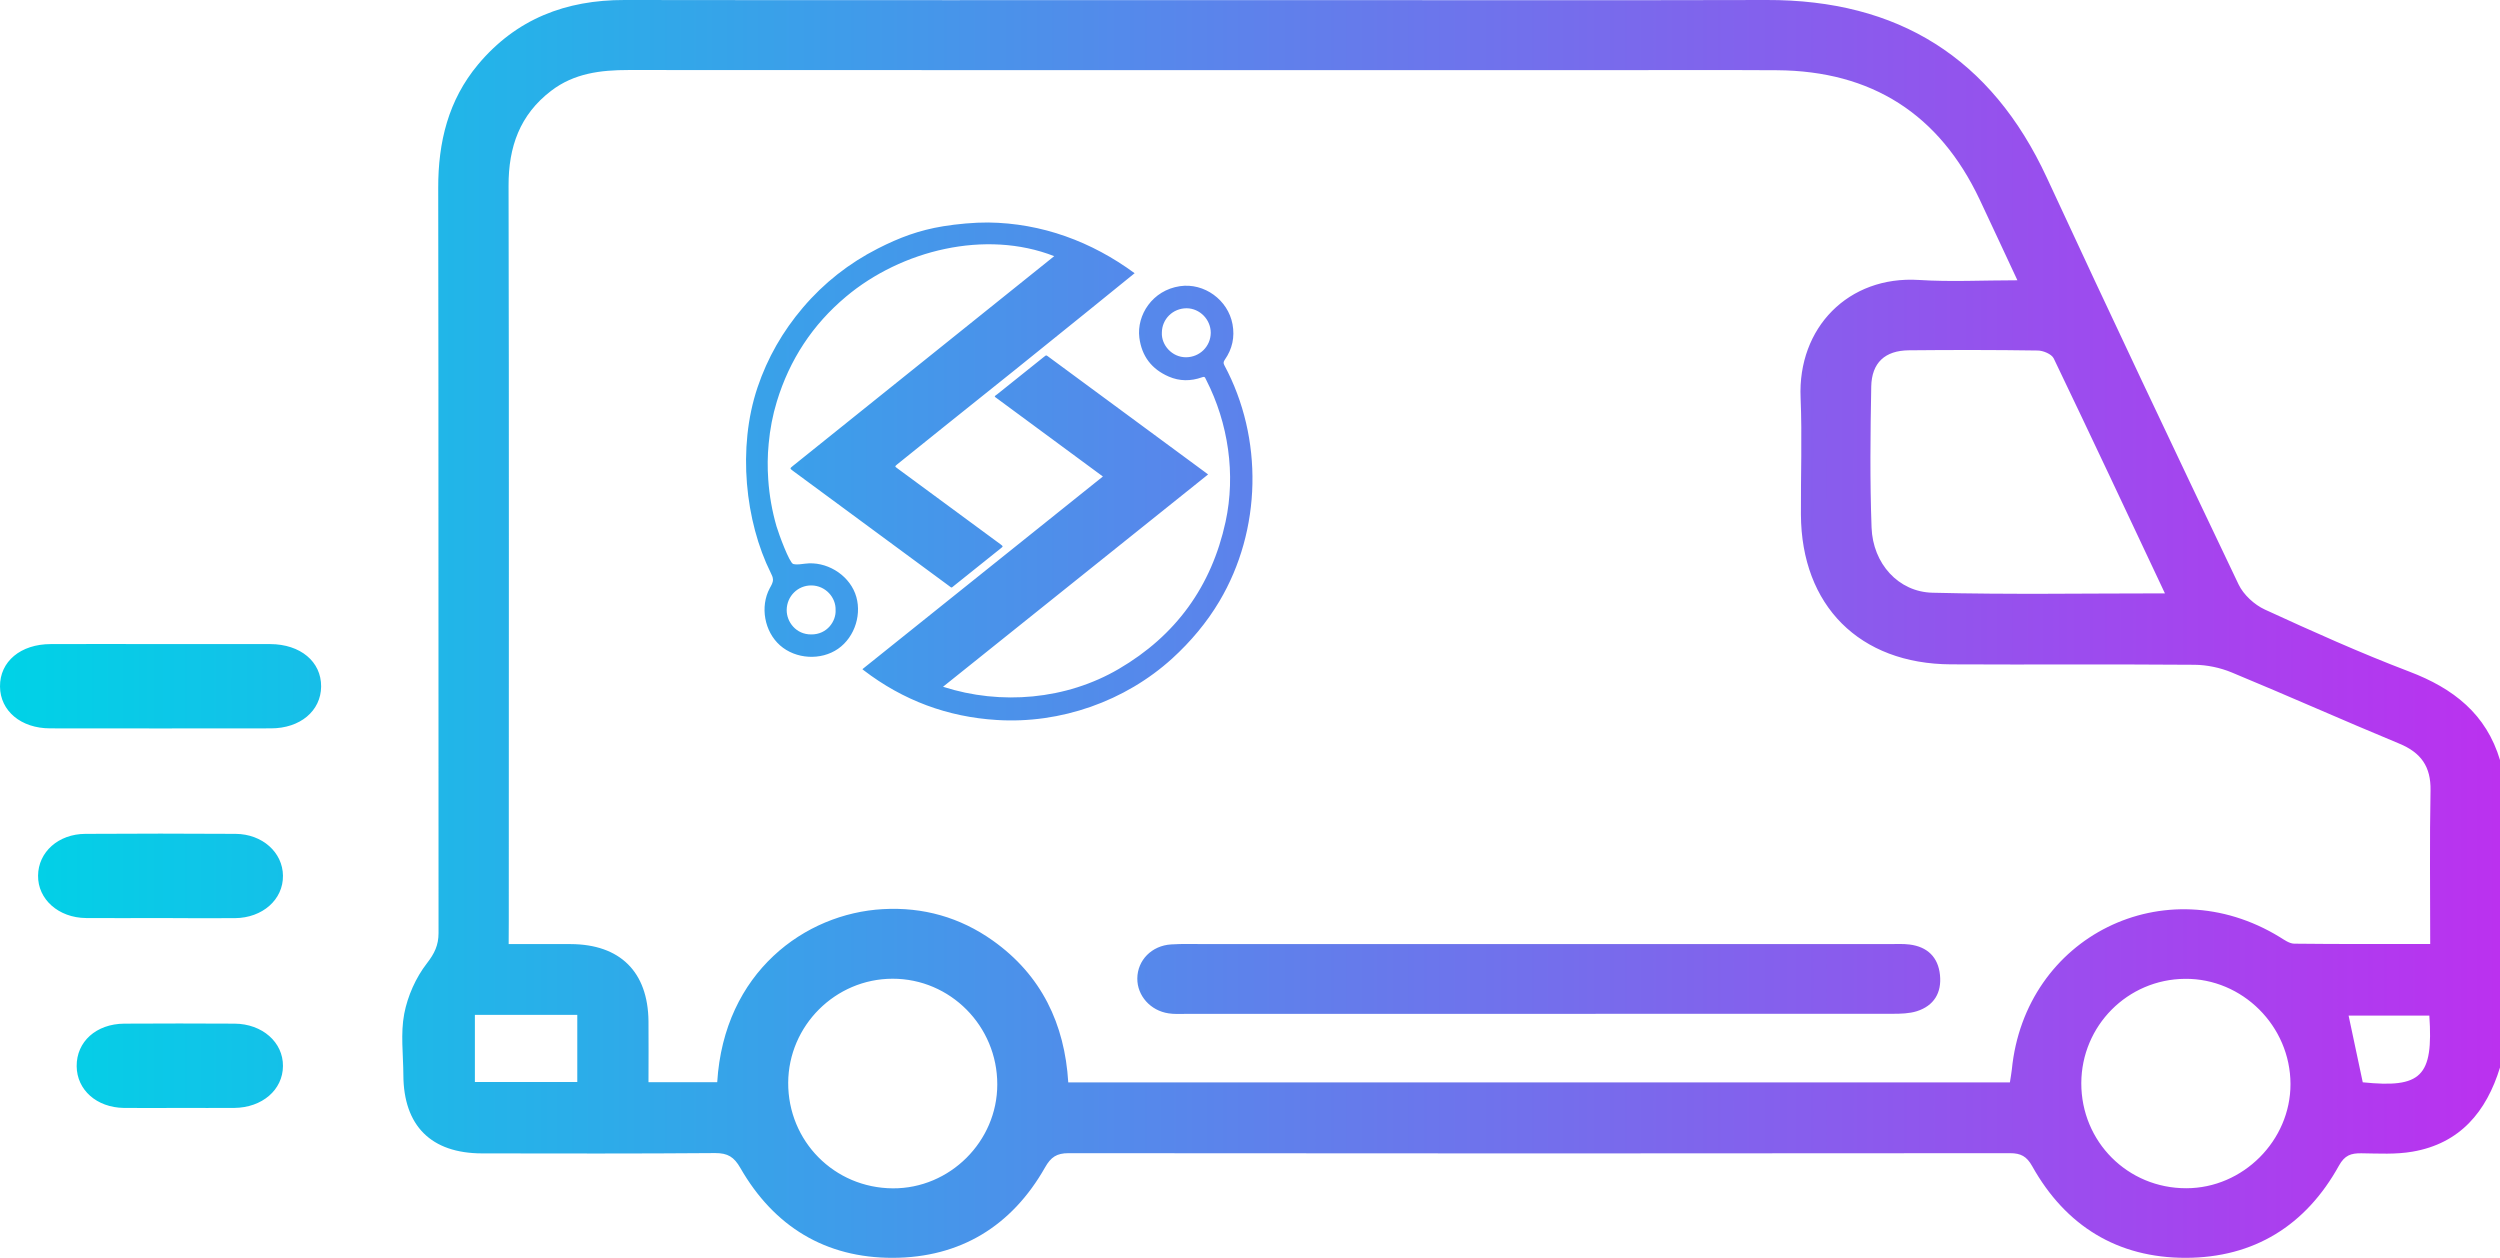<?xml version="1.0" encoding="UTF-8"?> <svg xmlns="http://www.w3.org/2000/svg" xmlns:xlink="http://www.w3.org/1999/xlink" version="1.1" x="0px" y="0px" viewBox="0 0 233.16 117.31" style="enable-background:new 0 0 233.16 117.31;" xml:space="preserve"> <style type="text/css"> .st0{fill:url(#SVGID_1_);} .st1{fill:url(#SVGID_00000131329648192813558540000010161237066837483920_);} .st2{fill:#FFFFFF;stroke:url(#SVGID_00000108297594195653690050000018380915332890215049_);stroke-width:4.702;stroke-miterlimit:10;} .st3{fill:#FFFFFF;stroke:url(#SVGID_00000092438611148599293290000014061200018231758001_);stroke-width:4.702;stroke-miterlimit:10;} .st4{fill:url(#SVGID_00000150792516249176220040000001568615117236343469_);} .st5{fill:none;stroke:url(#SVGID_00000057117311624109630780000003729217200887699590_);stroke-width:3;stroke-miterlimit:10;} .st6{fill:url(#SVGID_00000046303992533695600830000012371074741407406229_);} .st7{fill:url(#SVGID_00000128457533631606034800000011040739741165422778_);} .st8{fill:url(#SVGID_00000137117338515019056920000009203141957858295227_);} .st9{fill:url(#SVGID_00000047753356682869729670000017183639066604452481_);} .st10{fill:url(#SVGID_00000145056228044384940890000003476947762295222664_);} .st11{fill:#E54C78;} .st12{fill:#4FBABA;} .st13{fill:#D3B94A;} .st14{fill:url(#SVGID_00000083777512383977951730000010169038227886250905_);} .st15{fill:url(#SVGID_00000136408989662135373080000017123378626813667478_);} .st16{fill:url(#SVGID_00000000223176386188389340000013731810269392193664_);} .st17{fill:url(#SVGID_00000121250023545323515760000018311069951057151925_);} .st18{fill:none;stroke:url(#SVGID_00000106845622545004897000000001554645097028058499_);stroke-width:4.193;stroke-miterlimit:10;} .st19{fill:url(#SVGID_00000077307657861113079800000015445197546011049910_);} .st20{fill:url(#SVGID_00000005234916552517769070000007231945361591024782_);} .st21{fill:url(#SVGID_00000181807937239013647000000010154663323322651549_);} .st22{opacity:0.4;} .st23{fill:url(#SVGID_00000102539218146221542870000017664835065570210228_);} .st24{opacity:0.6;} .st25{fill:url(#SVGID_00000172403075745018363970000014593610517797211033_);} .st26{fill:url(#SVGID_00000064319565564057435440000014459142586651170741_);} .st27{fill:url(#SVGID_00000023991434473467200440000001375338592046636976_);} .st28{fill:url(#SVGID_00000150099327150518748430000010684700576382683268_);} .st29{fill:url(#SVGID_00000178890219841496691240000003102346963035003794_);} .st30{fill:url(#SVGID_00000155137940685639323420000006923262251899500441_);} .st31{fill:none;} .st32{fill:url(#SVGID_00000148649932379312120080000003944396850675018668_);} .st33{fill:url(#SVGID_00000111187438054537815160000017565512446293159356_);} .st34{fill:url(#SVGID_00000133494398951995734600000013333153089750716309_);} .st35{fill:url(#SVGID_00000111888210095646190430000002119763061226921660_);} .st36{fill:url(#SVGID_00000036214117480283894400000006556712794161603990_);} .st37{fill:url(#SVGID_00000160881407850472827340000016995079663435789954_);} .st38{fill:url(#SVGID_00000111877029961881283060000008805034262113372343_);} .st39{fill:url(#SVGID_00000017477144112035771870000000015495790968477108_);} .st40{fill:url(#SVGID_00000134223569958246427790000005262168316005041322_);} .st41{fill:url(#SVGID_00000007410841259562745860000016500270522082683009_);} .st42{fill:url(#SVGID_00000031174766371845727180000014533847799198555838_);} .st43{fill:url(#SVGID_00000163054075872267320700000002542283291293166753_);} .st44{fill:url(#SVGID_00000035521422106611074550000001362941184867888793_);} .st45{fill:url(#SVGID_00000024702969583424683920000003986259037372459927_);} .st46{fill:url(#SVGID_00000013873980549268536670000012773674920482953620_);} .st47{fill:url(#SVGID_00000091727598074150085750000005688557305733781398_);} .st48{fill:url(#SVGID_00000153689841233709959050000007199534733751766430_);} .st49{fill:url(#SVGID_00000165923857924027083970000003970186357722142344_);} .st50{fill:url(#SVGID_00000147942026423261586880000015982315186913566094_);} .st51{fill:url(#SVGID_00000148618852024895415460000014988391188293697932_);} .st52{fill:url(#SVGID_00000003081481641589057810000009094535201716207767_);} .st53{fill:url(#SVGID_00000134957233660657603130000003557824370324246689_);} .st54{fill:url(#SVGID_00000012433603173775717380000007511408553234792596_);} .st55{fill:url(#SVGID_00000178175395786473193970000002300295767043929228_);} .st56{fill:url(#SVGID_00000012456874342249566630000011718180117780430978_);} .st57{fill:url(#SVGID_00000145751179259143502060000015537881298577464233_);} .st58{fill:url(#SVGID_00000178917306802011861170000001294475073379040176_);} .st59{fill:url(#SVGID_00000106840407709452102250000012979479917927330446_);} .st60{fill:url(#SVGID_00000080195970189965511210000005596513791215984560_);} .st61{fill:url(#SVGID_00000119111203050371071120000008426466485936742055_);} .st62{fill:url(#SVGID_00000106867804669058292420000003975533581645075353_);} .st63{fill:url(#SVGID_00000008855219021935630810000007815977128665925817_);} .st64{fill:url(#SVGID_00000130617681061299765130000006521750917360946567_);} .st65{fill:url(#SVGID_00000063629555720633359940000017007176387924349865_);} .st66{fill:url(#SVGID_00000129206300633506925930000013453274962310709682_);} .st67{fill:url(#SVGID_00000044859625530174867750000007147041541397031822_);} .st68{fill:url(#SVGID_00000095314065198625806420000014729341664049468861_);} .st69{fill:url(#SVGID_00000003097529515611955570000005195212208131356548_);} .st70{fill:url(#SVGID_00000157285789612074030760000014528726451630118285_);} .st71{fill:url(#SVGID_00000173138016679112937180000016101168319156402830_);} .st72{fill:url(#SVGID_00000112590941606813420760000012718524376236599424_);} .st73{fill:url(#SVGID_00000073699383503480448120000000688237547772476326_);} .st74{fill:url(#SVGID_00000139262084089878459790000009089716322419199635_);} .st75{fill:none;stroke:url(#SVGID_00000177452302559615326940000008319711269685707422_);stroke-width:5;stroke-miterlimit:10;} .st76{fill:url(#SVGID_00000146462667347712370510000005520386538558476209_);} .st77{fill:url(#SVGID_00000160906953013564148070000002861589854995126155_);} .st78{fill:url(#SVGID_00000173861105153997910490000010211559094689743773_);} .st79{fill:#76FFFF;} .st80{fill:url(#SVGID_00000147210044288061984170000011982543660063673279_);} .st81{fill:url(#SVGID_00000042702827662452285970000011686275704021529730_);} .st82{fill:#1D97DB;} .st83{filter:url(#Adobe_OpacityMaskFilter);} .st84{fill:url(#SVGID_00000038403753565357131430000016025788984384889222_);} .st85{mask:url(#SVGID_00000173146767514472459880000004742156443196003458_);fill:url(#SVGID_00000178194796140460755690000016339789277962867372_);} .st86{fill:#FFFFFF;} .st87{fill:#575B5B;} .st88{fill-rule:evenodd;clip-rule:evenodd;fill:#575B5B;} .st89{fill:url(#SVGID_00000032610329517551013170000003793552805403793029_);} .st90{fill:url(#SVGID_00000071546190863312874890000018357886614218292625_);} .st91{fill:url(#SVGID_00000109750905342717530830000010877511941575808177_);} .st92{fill:url(#SVGID_00000075144843690642164750000007883644362567796912_);} .st93{fill:url(#SVGID_00000121247624497427735930000010304111120522003890_);} .st94{fill:url(#SVGID_00000034769403823233585260000017816265144683852985_);} .st95{fill:url(#SVGID_00000125598533905978653490000015176213593487826343_);} .st96{fill:url(#SVGID_00000118395623296002078790000016212517922915317379_);} .st97{fill:url(#SVGID_00000176737093185273166110000016424181508146160525_);} .st98{fill:url(#SVGID_00000008141935904476297690000011348123893638226091_);} .st99{fill:url(#SVGID_00000009564799401642193840000014670916575631969973_);} .st100{fill:url(#SVGID_00000101788305680049423030000014811657008848819876_);} .st101{fill:url(#SVGID_00000157286678227570172330000010913991854744346806_);} .st102{fill:url(#SVGID_00000176034383756409844080000010776091202167160510_);} .st103{fill:url(#SVGID_00000179606203727724832280000014536894110991775400_);} .st104{fill:url(#SVGID_00000054252999302015094880000009645256347624476546_);} .st105{fill:url(#SVGID_00000119801377466605573970000013991188201645272735_);} .st106{fill:url(#SVGID_00000161626047203346854640000004778473273005663157_);} .st107{fill:url(#SVGID_00000026141953295986953350000008140118937341876112_);} .st108{fill:url(#SVGID_00000014619432269449141870000016439419820801776274_);} .st109{fill:url(#SVGID_00000045604050150301451910000014253534879428285096_);} .st110{fill:url(#SVGID_00000181051100726814806320000008104502153063546533_);} .st111{fill:url(#SVGID_00000153688103549649159220000001910335707082555817_);} .st112{fill:url(#SVGID_00000141427164112239638160000010230481667859040393_);} .st113{fill:url(#SVGID_00000048492278926646385140000013218089655440833422_);} .st114{fill:url(#SVGID_00000145027034300973375970000018123114407855991743_);} .st115{fill:url(#SVGID_00000092420674524876615050000018129241506894623147_);} .st116{fill:url(#SVGID_00000067944659687109769870000000401461477024212641_);} .st117{fill:url(#SVGID_00000168075110307064776770000005719095188805277878_);} .st118{fill:url(#SVGID_00000128452227567583488320000011010907616577761413_);} .st119{fill:url(#SVGID_00000062178883829477252430000017678263384294185891_);} .st120{fill:url(#SVGID_00000025441084856055799850000015879118197492090041_);} .st121{fill:url(#SVGID_00000152246787794215950910000013101573663414727328_);} .st122{fill:url(#SVGID_00000075127005438328770290000005767607507022142105_);} .st123{fill:url(#SVGID_00000169545675786481834550000010313103003599633328_);} .st124{fill:url(#SVGID_00000031183756625760135960000008426969591078047910_);} .st125{fill:url(#SVGID_00000139264734117516306680000004066598611633153470_);} .st126{fill:url(#SVGID_00000112634530698191107730000000014334828431602611_);} .st127{fill:url(#SVGID_00000057841462038867712800000002691211107654830980_);} .st128{fill:url(#SVGID_00000152976490850024713000000012377514454299320984_);} .st129{fill:url(#SVGID_00000170958853208452227800000006384940823209895606_);} .st130{fill:#112129;} .st131{fill:url(#XMLID_00000046306141470368244900000006586286755742246327_);} .st132{fill:url(#XMLID_00000021803214009845647530000000237869205577796010_);} .st133{fill:url(#XMLID_00000100384600316328056070000012182284901074966656_);} .st134{fill:url(#XMLID_00000093145539834779526450000012682674250633098113_);} .st135{fill:url(#XMLID_00000175281474281227422850000010684347698650918308_);} .st136{fill:url(#XMLID_00000069371859268259712870000010368856947601704637_);} .st137{fill:url(#XMLID_00000112618629827384179900000013123900603937093263_);} .st138{fill:url(#XMLID_00000142857409443682536330000012132058030412863155_);} .st139{fill:url(#XMLID_00000140002891394544497990000017077964103900184746_);} .st140{fill:url(#XMLID_00000112626683187940108190000005373269525542696637_);} .st141{fill:url(#XMLID_00000075851874875350874720000016320959760834112648_);} .st142{fill:url(#XMLID_00000075840720661446375790000010755560401778545036_);} .st143{fill:url(#XMLID_00000142152496480789247860000003903614638237307791_);} .st144{fill:url(#XMLID_00000149368315870945143860000001962678687912371099_);} .st145{fill:url(#XMLID_00000072999010022509011550000015987078913070932916_);} .st146{fill:url(#XMLID_00000142861229457509950250000005313725623939831689_);} .st147{fill:url(#XMLID_00000032631463820599012980000013759566507060937090_);} .st148{fill:url(#XMLID_00000126298471383247359650000005592106980740403840_);} .st149{fill:url(#XMLID_00000171687239148004377000000011222425064940406202_);} .st150{fill:url(#XMLID_00000058565318359032126750000015408087575772866191_);} .st151{fill:url(#XMLID_00000071556776749950758270000013799233512451672251_);} .st152{fill:url(#XMLID_00000152945044263645833150000017432761806765065603_);} .st153{fill:url(#XMLID_00000068664892204506165120000012328496893087993273_);} .st154{fill:url(#XMLID_00000009589677510363990230000003191500746406229393_);} .st155{fill:url(#XMLID_00000145739151751270931330000008498710605556164738_);} .st156{fill:url(#XMLID_00000124148525340986632390000000713192429002354583_);} .st157{fill:url(#XMLID_00000043447631909744757970000003163077096549221055_);} .st158{fill:url(#XMLID_00000005975761331527450350000010442978169710224039_);} .st159{fill:url(#XMLID_00000128460627159904877110000000035398130091837072_);} .st160{fill:url(#XMLID_00000076568736034977363680000002674868870660706226_);} .st161{fill:url(#XMLID_00000096036478528460439570000006430897074955172781_);} .st162{fill:url(#XMLID_00000136408343889811822330000012179733184969727636_);} .st163{fill:url(#XMLID_00000028287319476741502340000013498663307415501453_);} .st164{fill:url(#XMLID_00000025406299519124339390000004619720442306340525_);} .st165{fill:url(#XMLID_00000023254829085292077560000006347160718301142675_);} .st166{fill:url(#XMLID_00000057863861283197524910000001795137807930860214_);} .st167{fill:url(#XMLID_00000072256994025271868280000003899939299181378182_);} .st168{fill:url(#XMLID_00000048465304558058740170000014648521694292329373_);} .st169{fill:url(#XMLID_00000119822324343673569420000004666836277005273506_);} .st170{fill:url(#XMLID_00000089544468031554227720000012189692498081843858_);} .st171{fill:url(#XMLID_00000107575354666363724450000016448255912133550231_);} .st172{fill:url(#XMLID_00000139996837089957652980000008065943493090625188_);} .st173{fill:#FFFFFF;stroke:url(#SVGID_00000080911146967230148180000003497313640398923141_);stroke-width:6.174;stroke-miterlimit:10;} .st174{fill:url(#SVGID_00000140016485269385150780000008485881349384322992_);} .st175{fill:url(#SVGID_00000117639076502242388880000008207932221471421056_);} .st176{fill:url(#SVGID_00000096021361242091416260000007719575477118564506_);} .st177{fill:#6765AE;} .st178{fill:#009AE7;} .st179{fill:#00D2E7;} .st180{fill:url(#SVGID_00000134249715133291444950000013990830807803738525_);} .st181{fill:url(#SVGID_00000078748727206619087720000012325843663271936663_);} .st182{fill:url(#SVGID_00000105406654239764441650000002556348103692405394_);} .st183{fill:url(#SVGID_00000085220880798749103430000012816982875307686054_);} .st184{fill:url(#SVGID_00000142176869608802910300000005530522546582449552_);} .st185{fill:url(#SVGID_00000182523876474782252490000003190728485420917919_);} .st186{fill:url(#SVGID_00000171678068844945643990000010391219857575844497_);} .st187{fill:url(#SVGID_00000144321790815703909840000001848406600228180405_);} .st188{fill:url(#SVGID_00000072267932726032708700000016157722463410369444_);} .st189{fill:#D9EDFF;} .st190{fill:#4CA9FF;} .st191{fill:#04377D;} .st192{fill:#0084FF;} .st193{fill:#FF9D8A;} .st194{fill:#7591B7;} .st195{fill:#7F99BD;} .st196{fill:#D9E1EB;} .st197{fill:#708DB5;} .st198{fill:#59AFFF;} .st199{fill:#2A5590;} .st200{fill:#F5F7FA;} .st201{fill:#D4DDE9;} .st202{fill:#43699D;} .st203{fill:#6987B1;} .st204{fill:#B4C3D8;} .st205{fill:#5C7DAA;} .st206{fill:#8EA5C4;} .st207{fill:#CCE6FF;} .st208{fill:#FF5E3F;} .st209{fill:#54ADFF;} .st210{fill:url(#SVGID_00000104673850161962525930000009500671376477774211_);} .st211{fill:#91B3FA;} .st212{fill:#BDD0FB;} .st213{fill:url(#SVGID_00000101078918521681925480000017598434616748465049_);} .st214{fill:url(#SVGID_00000176020264071154615350000002515015365389473424_);} .st215{fill:url(#SVGID_00000102515016938677157350000013618021809751645615_);} .st216{fill:url(#SVGID_00000179637539119332353930000015646461284965264768_);} .st217{fill:url(#SVGID_00000160165714468442772200000014448030811665653390_);} .st218{opacity:0.24;} .st219{fill:url(#SVGID_00000152964845091134121300000003239656044144134790_);} .st220{fill:#38B5FF;} .st221{fill:url(#SVGID_00000048462301897193017070000001732562894751257522_);} .st222{fill:url(#SVGID_00000168112915589848465350000011742319319189471679_);} .st223{fill:url(#SVGID_00000078033353398813764630000010634803251964703626_);} .st224{fill:url(#SVGID_00000121988261371903895350000018386056549188787072_);} .st225{fill:url(#SVGID_00000090977907670702522550000008710574630809795775_);} .st226{fill:url(#SVGID_00000034789035794035520340000001623481448913761204_);} .st227{fill:url(#SVGID_00000156557099076574832110000002926705177759644057_);} .st228{fill:url(#SVGID_00000091007188576954817290000008420622202172870548_);} .st229{fill:url(#SVGID_00000030482846805061908710000010709102881659594941_);} .st230{fill:url(#SVGID_00000140697666534982365120000011890330084508855993_);} .st231{opacity:0.64;} .st232{fill:url(#SVGID_00000119838672219651999440000001349275974086615437_);} .st233{fill:url(#SVGID_00000045584688902421592640000006250302147633904775_);} .st234{fill:url(#SVGID_00000158737808762661837230000006481228062915330187_);} .st235{fill:url(#SVGID_00000130633816162516650330000017120369904202065329_);} .st236{fill:url(#SVGID_00000151523616907900957440000003340542073195253155_);} .st237{fill:url(#SVGID_00000075880181804904168310000012570568006917475007_);} .st238{fill:#CF49ED;} .st239{fill:url(#SVGID_00000178906633048889891040000001229325624556037506_);} .st240{fill:url(#SVGID_00000009576105603679632150000001342149912844861610_);} .st241{fill:url(#SVGID_00000100380900576709021670000016786146733658552971_);} .st242{fill:url(#SVGID_00000164509339972539752820000009985497284744148925_);} .st243{fill:url(#SVGID_00000047017878343519600360000010550642982067313846_);} .st244{fill:url(#SVGID_00000079449244068962667370000008036548754139301248_);} .st245{fill:url(#SVGID_00000008851015103398508000000010714469340612105882_);} .st246{fill:url(#SVGID_00000116216224220911289570000001102432010335056308_);} .st247{fill:url(#SVGID_00000152955582043617648110000009323835545222395272_);} .st248{fill:url(#SVGID_00000019650017743458992330000012005172327225775535_);} .st249{fill:url(#SVGID_00000050651707409645870120000007403270162544892309_);} .st250{fill:url(#SVGID_00000010281702653823690040000006286829784811229575_);} .st251{fill:url(#SVGID_00000075865604220527465940000015685483800386148483_);} .st252{fill:url(#SVGID_00000174602943335781150720000001535057475377219748_);} .st253{fill:url(#SVGID_00000072238558505855607290000018070615071125620657_);} .st254{fill:url(#SVGID_00000065044940076986485630000001372837361240969398_);} .st255{fill:url(#SVGID_00000165223006136766156000000002149932370499796354_);} .st256{fill:url(#SVGID_00000045589370851629869360000011798879943087655332_);} .st257{fill:url(#SVGID_00000058578362260285482440000001863378617751938993_);} .st258{fill:url(#SVGID_00000108994256287749224390000015509676610167492238_);} .st259{fill:url(#SVGID_00000065763306964446473950000003801973375842105773_);} .st260{fill:url(#SVGID_00000138555349870512665030000011901656762846893501_);} .st261{fill:url(#SVGID_00000178895050631989863120000006814950182296756141_);} .st262{fill:url(#SVGID_00000026883798953554877610000000427105908457970328_);} .st263{fill:url(#SVGID_00000075159395052532585850000013441273386433740979_);} .st264{fill:url(#SVGID_00000125577109688052424190000000321128026063647367_);} .st265{fill:url(#SVGID_00000103235742702396059680000013675881169443547020_);} .st266{fill:url(#SVGID_00000113355023101077129210000009642360790071007631_);} .st267{fill:url(#SVGID_00000023966072504026645580000000271310865527753136_);} .st268{fill:url(#SVGID_00000017490624732541525750000013839115416075136695_);} .st269{fill:url(#SVGID_00000005266662727486234700000002650115541448657844_);} .st270{fill:url(#SVGID_00000142867293990745687360000007171847384202215334_);} .st271{fill:url(#SVGID_00000146474270759893683950000011279113095320619196_);} .st272{fill:url(#SVGID_00000151505176681296719610000011710626711169059770_);} .st273{fill:url(#SVGID_00000006705741609820855230000007568230932746095528_);} .st274{fill:url(#SVGID_00000162340339719915368360000000215009791386936471_);} .st275{fill:url(#SVGID_00000080175688295926676610000004158707685853774766_);} .st276{fill:url(#SVGID_00000106111964486672970740000005127433491331757489_);} .st277{fill:url(#SVGID_00000037660402215583726780000012398016118757237152_);} .st278{fill:url(#SVGID_00000168093020946929312140000011527511076946824077_);} .st279{fill:url(#SVGID_00000105414705154633174110000015841376011940282255_);} .st280{fill:url(#SVGID_00000141450685373955622200000003297342438818502034_);} .st281{fill:url(#SVGID_00000070836814536108133070000006864447895441718967_);} .st282{fill:url(#SVGID_00000075873117816676962560000012843865102600426125_);} .st283{fill:url(#SVGID_00000056398799863201309930000013442749239491039923_);} .st284{fill:#7D97F4;} .st285{fill:url(#SVGID_00000110460746409506587090000000033672458576607872_);} .st286{fill:url(#SVGID_00000097497677055779888860000006116915041409297564_);} .st287{fill:url(#SVGID_00000178167797777483714610000014485809438739263134_);} .st288{fill:url(#SVGID_00000171714075629157366910000005563714052032182421_);} .st289{fill:url(#SVGID_00000072244719595625676650000005562614317633474448_);} .st290{fill:url(#SVGID_00000076561337418773245500000002116667962736208261_);} .st291{fill:url(#SVGID_00000181776829206856043710000011662749644762928785_);} .st292{fill:url(#SVGID_00000173850077845027549520000008651684123515946646_);} .st293{fill:url(#SVGID_00000022558290233805633300000017735632509109988788_);} .st294{fill:url(#SVGID_00000031926637724758875360000009953658108697242545_);} .st295{fill:url(#SVGID_00000052817173720391374920000013123658990087426732_);} .st296{fill:url(#SVGID_00000090267273029731320110000004453824360849300393_);} .st297{fill:url(#SVGID_00000103245561981242666850000016206465775662740142_);} .st298{fill:url(#SVGID_00000020386760671476334070000018340367874761483650_);} .st299{fill:url(#SVGID_00000046336861156063750250000002722219515877874860_);} .st300{fill:url(#SVGID_00000148618905913576908470000005379273765029041034_);} .st301{fill:url(#SVGID_00000030469923266304242590000003776536539872181690_);} .st302{fill:url(#SVGID_00000012455533839174777870000005482401292211396998_);} .st303{fill:url(#SVGID_00000011006788810713511000000003725136095026368396_);} .st304{fill:url(#SVGID_00000099640327297546975250000012551764677430603930_);} .st305{fill:url(#SVGID_00000015345568177327750220000008689006686754116524_);} .st306{fill:url(#SVGID_00000000208608146955454580000012979031016815512224_);} .st307{fill:url(#SVGID_00000093892038892074633720000006142398069754928562_);} .st308{fill:url(#SVGID_00000137101582125664144750000005570984959285334967_);} .st309{fill:url(#SVGID_00000084516780042743273440000014127029584378553481_);} .st310{fill:url(#SVGID_00000129203241932407559130000011043289391547233465_);} .st311{fill:url(#SVGID_00000173866087287915859250000002479488497165789611_);} .st312{fill:url(#SVGID_00000049220735995959812780000001179942220107270814_);} .st313{fill:url(#SVGID_00000151503429577851460490000015319740904214666371_);} .st314{fill:url(#SVGID_00000066490697204892548770000009383953942864581529_);} .st315{fill:url(#SVGID_00000106126239307206064820000010098945673247229359_);} .st316{fill:url(#SVGID_00000121273967030545938550000002541108445296760247_);} .st317{fill:url(#SVGID_00000033344576123426930770000003563207819557668791_);} .st318{fill:url(#SVGID_00000012454526940035162810000000557274042278386326_);} .st319{fill:#B8CAE1;} .st320{fill:#C8DDF5;} .st321{fill:#ABBDD2;} .st322{fill:#D5E9FF;} .st323{fill:#FFA497;} .st324{fill:#F45763;} .st325{fill:#1E5DAB;} .st326{fill:#1A2D65;} .st327{fill:#154DCA;} .st328{fill:#524786;} .st329{fill:#38295C;} .st330{fill:#D16452;} .st331{fill:#994234;} .st332{fill:#471052;} .st333{fill:#D25E5A;} .st334{fill:#FFA7A4;} .st335{fill:#FF7571;} .st336{fill:#86BAE4;} .st337{fill:#261B41;} .st338{fill:#8375D4;} .st339{fill:#A04F58;} .st340{fill:#713349;} .st341{clip-path:url(#SVGID_00000046299407033842178760000011469408012924368030_);} .st342{fill:#FFC5C7;} .st343{fill:#D5EDFF;} .st344{fill:#FF8A8B;} .st345{fill:#050233;} .st346{fill:#211E87;} .st347{fill:#00B0F9;} .st348{fill:#E21926;} .st349{fill:#FF8384;} .st350{fill:#4371D6;} .st351{fill:#5A70DB;} .st352{fill:#8599FF;} .st353{opacity:0.21;} .st354{fill:#FFC400;} .st355{opacity:0.74;} .st356{opacity:0.35;} .st357{fill:#374BA8;} .st358{fill:#000D24;} .st359{opacity:0.35;fill:#FFFFFF;} .st360{fill:#65C8D0;} .st361{opacity:0.25;} .st362{fill:#85C2FF;} .st363{fill:#FF5E5E;} .st364{fill:#FF9F94;} .st365{fill:#FFE852;} .st366{fill:#FF6D5C;} .st367{fill:#3F7CD1;} .st368{opacity:0.28;fill:#78CEFF;} .st369{opacity:0.22;fill:#FFFFFF;} .st370{opacity:0.51;fill:#78CEFF;} .st371{opacity:0.39;fill:#FFFFFF;} .st372{fill:#020202;} .st373{fill:url(#SVGID_00000119837883320626527820000006276468454684117183_);} .st374{fill:url(#SVGID_00000125592876288294167570000006099797790402922932_);} .st375{fill:url(#SVGID_00000158008604439504043440000001969416690033590927_);} .st376{fill:url(#SVGID_00000061448803838053393770000013053708966381247411_);} .st377{fill:url(#SVGID_00000032641003502404797490000014214739151370344101_);} .st378{fill:url(#SVGID_00000022556085333418543330000007236534410974070161_);} .st379{fill:url(#SVGID_00000131325223375558911050000006376921625959516600_);} </style> <g id="background"> </g> <g id="objects"> <linearGradient id="SVGID_1_" gradientUnits="userSpaceOnUse" x1="-1.818989e-12" y1="58.657" x2="233.164" y2="58.657"> <stop offset="2.793300e-03" style="stop-color:#00D2E7"></stop> <stop offset="1" style="stop-color:#BB31EF"></stop> </linearGradient> <path class="st0" d="M87.95,64.05c5.39,1.74,11.49,1.21,16.39-1.66c5.32-3.11,8.65-7.7,9.96-13.72c0.96-4.43,0.26-9.2-1.8-13.23 c-0.02-0.04-0.05-0.08-0.06-0.12c-0.06-0.19-0.16-0.2-0.34-0.13c-1.04,0.37-2.09,0.37-3.1-0.07c-1.59-0.69-2.52-1.9-2.74-3.63 c-0.26-2.1,1.21-4.42,3.79-4.8c2.26-0.33,4.48,1.28,4.9,3.55c0.22,1.2-0.02,2.31-0.72,3.31c-0.13,0.19-0.15,0.32-0.04,0.52 c3.65,6.8,3.48,15.36-0.46,22c-1.18,1.99-2.69,3.78-4.4,5.34c-4.4,4-10.42,6.11-16.35,5.74c-4.61-0.28-8.76-1.83-12.43-4.64 c-0.03-0.02-0.05-0.05-0.12-0.1c7.47-5.99,14.93-11.96,22.43-17.97c-3.39-2.5-6.74-4.97-10.09-7.44c0.05-0.12,0.13-0.16,0.21-0.21 c1.45-1.17,2.91-2.33,4.36-3.49c0.28-0.22,0.22-0.18,0.47-0.01c4.88,3.6,9.76,7.2,14.64,10.79c0.07,0.05,0.13,0.1,0.22,0.17 C104.43,50.85,96.22,57.43,87.95,64.05z M108.36,31.02c-0.06,1.15,0.94,2.31,2.26,2.3c1.27-0.01,2.29-1.01,2.3-2.28 c0-1.24-1.02-2.28-2.25-2.29C109.39,28.75,108.37,29.75,108.36,31.02z M98.32,23.89c-6.41-2.51-14.26-0.55-19.41,3.77 c-3.13,2.62-5.27,5.89-6.46,9.79c-0.39,1.28-0.64,2.6-0.76,3.93c-0.11,1.12-0.12,2.23-0.04,3.35c0.1,1.47,0.36,2.94,0.77,4.36 c0.22,0.74,1.21,3.42,1.56,3.51c0.36,0.09,0.74,0.01,1.11-0.03c1.93-0.25,3.96,0.95,4.66,2.76c0.7,1.82,0.01,4.07-1.59,5.18 c-1.6,1.11-3.95,0.97-5.41-0.32c-1.46-1.29-1.88-3.61-0.96-5.33c0.14-0.26,0.31-0.52,0.3-0.82c-0.01-0.22-0.11-0.43-0.21-0.62 c-2.37-4.77-3.13-11.64-1.23-17.29c0.93-2.76,2.35-5.23,4.24-7.45c1.96-2.3,4.29-4.13,6.98-5.5c2.04-1.04,3.85-1.71,6.1-2.08 c1.28-0.21,2.9-0.36,4.19-0.35c5.01,0.06,9.65,1.78,13.66,4.73c0,0-7.45,6.05-11.1,8.97c-3.45,2.76-10.83,8.67-11.06,8.87 c-0.21,0.18-0.21,0.18,0.02,0.35c0.8,0.6,9.65,7.11,9.67,7.12c0.2,0.16,0.21,0.17,0.01,0.33c-0.34,0.28-3.25,2.6-4.36,3.49 c-0.31,0.25-0.21,0.23-0.52,0.01c-1.91-1.41-14.52-10.7-14.53-10.71c-0.29-0.22-0.3-0.22,0-0.46c1.71-1.37,3.41-2.74,5.12-4.11 C81.24,37.59,98.25,23.95,98.32,23.89z M77.93,56.89c0.04-1.17-0.94-2.27-2.24-2.29c-1.28-0.02-2.31,1.01-2.32,2.29 c-0.01,1.12,0.88,2.29,2.29,2.28C77.15,59.18,77.99,57.92,77.93,56.89z M233.16,99.56c-1.27,4.13-3.73,7.09-8.17,7.85 c-1.55,0.27-3.17,0.17-4.76,0.15c-0.97-0.01-1.55,0.18-2.09,1.15c-3.09,5.59-7.93,8.59-14.29,8.6c-6.35,0.01-11.2-2.97-14.32-8.55 c-0.51-0.91-1.05-1.21-2.07-1.21c-29.27,0.03-58.54,0.03-87.81,0c-1.1,0-1.64,0.37-2.18,1.32c-3.11,5.49-7.92,8.42-14.19,8.44 c-6.28,0.02-11.09-2.91-14.23-8.38c-0.59-1.03-1.17-1.39-2.34-1.39c-7.25,0.06-14.51,0.04-21.76,0.03 c-4.75-0.01-7.31-2.58-7.33-7.31c-0.01-1.91-0.27-3.87,0.08-5.71c0.32-1.66,1.08-3.37,2.11-4.7c0.72-0.93,1.09-1.7,1.09-2.83 c-0.02-23.16,0.01-46.32-0.03-69.48c-0.01-4.29,0.94-8.2,3.72-11.53C48.15,1.76,52.78-0.01,58.25,0 c20.42,0.03,40.85,0.01,61.27,0.01c15.08,0,30.16,0.03,45.24-0.01c12.27-0.03,20.96,5.39,26.14,16.58 c5.87,12.68,11.86,25.31,17.88,37.93c0.46,0.96,1.47,1.89,2.45,2.34c4.44,2.04,8.91,4.05,13.48,5.79c4.1,1.56,7.18,3.95,8.46,8.28 C233.16,80.46,233.16,90.01,233.16,99.56z M47.44,88.05c2.11,0,3.95-0.01,5.78,0c4.62,0.02,7.21,2.59,7.26,7.19 c0.02,1.89,0,3.77,0,5.69c2.3,0,4.36,0,6.41,0c0.63-10.26,8.19-15.74,15.45-16.14c3.74-0.21,7.19,0.76,10.25,2.93 c4.55,3.23,6.71,7.79,7.04,13.23c29.37,0,58.56,0,87.82,0c0.07-0.46,0.14-0.83,0.18-1.19c1.22-12.43,14.29-18.91,24.98-12.37 c0.42,0.26,0.9,0.61,1.35,0.62c4.18,0.05,8.36,0.03,12.69,0.03c0-4.93-0.06-9.63,0.03-14.32c0.04-2.23-0.89-3.53-2.92-4.37 c-5.22-2.16-10.39-4.47-15.61-6.63c-1.08-0.45-2.32-0.71-3.48-0.72c-7.57-0.06-15.15,0-22.72-0.04 c-8.53-0.04-13.95-5.48-13.99-13.98c-0.02-3.63,0.12-7.26-0.03-10.88c-0.28-6.54,4.46-11.4,11.03-10.99 c2.95,0.19,5.92,0.03,9.19,0.03c-1.27-2.71-2.38-5.12-3.51-7.51c-3.77-7.99-10.08-12.02-18.91-12.08 c-5.03-0.03-10.06-0.01-15.08-0.01c-30.68,0-61.35,0.01-92.03-0.01c-2.6,0-5.08,0.3-7.22,1.94c-2.92,2.23-3.98,5.23-3.97,8.85 c0.05,22.85,0.02,45.7,0.02,68.55C47.44,86.49,47.44,87.12,47.44,88.05z M201.91,55.34c-3.53-7.5-6.92-14.72-10.37-21.91 c-0.2-0.41-0.99-0.74-1.51-0.74c-4-0.06-8-0.06-12-0.02c-2.23,0.02-3.47,1.16-3.51,3.39c-0.08,4.38-0.13,8.77,0.03,13.14 c0.12,3.37,2.51,6.01,5.69,6.08C187.34,55.46,194.45,55.34,201.91,55.34z M93.01,101.14c0.01-5.44-4.38-9.87-9.77-9.86 c-5.33,0.01-9.7,4.37-9.73,9.7c-0.02,5.45,4.3,9.82,9.76,9.85C88.58,110.86,93.01,106.46,93.01,101.14z M194.11,101.02 c-0.01,5.46,4.33,9.81,9.79,9.8c5.29,0,9.73-4.45,9.72-9.72c-0.01-5.4-4.48-9.86-9.84-9.81 C198.43,91.33,194.13,95.66,194.11,101.02z M44.29,94.65c0,2.22,0,4.27,0,6.26c3.28,0,6.42,0,9.55,0c0-2.17,0-4.18,0-6.26 C50.62,94.65,47.52,94.65,44.29,94.65z M226.57,94.72c-2.6,0-5.08,0-7.53,0c0.46,2.17,0.89,4.2,1.32,6.22 C225.83,101.5,226.95,100.41,226.57,94.72z M112.47,88.05c-1.08,0-2.16-0.04-3.24,0.03c-1.82,0.11-3.15,1.48-3.16,3.18 c-0.01,1.6,1.22,3,2.92,3.25c0.5,0.08,1.01,0.05,1.52,0.05c22,0,44.01,0,66.01-0.01c0.75,0,1.55-0.02,2.25-0.24 c1.6-0.51,2.33-1.72,2.16-3.38c-0.17-1.67-1.18-2.63-2.83-2.84c-0.63-0.08-1.27-0.04-1.91-0.04c-10.87,0-21.75,0-32.62,0 C133.2,88.05,122.84,88.05,112.47,88.05z M4.74,60.07C1.92,60.07-0.02,61.7,0,64.03c0.02,2.27,1.95,3.9,4.68,3.9 c6.86,0.01,13.73,0.01,20.59,0c2.73,0,4.66-1.63,4.68-3.9c0.02-2.32-1.93-3.95-4.75-3.96c-3.39-0.01-6.77,0-10.16,0 C11.61,60.06,8.17,60.06,4.74,60.07z M21.91,85.63c2.58-0.02,4.51-1.74,4.48-3.96c-0.02-2.17-1.92-3.88-4.41-3.9 c-4.67-0.03-9.34-0.03-14.02,0c-2.52,0.01-4.39,1.7-4.41,3.89c-0.03,2.21,1.91,3.94,4.48,3.96c2.27,0.02,4.54,0,6.81,0 C17.2,85.63,19.56,85.65,21.91,85.63z M21.85,103.33c2.61-0.03,4.53-1.69,4.54-3.91c0.02-2.21-1.92-3.93-4.51-3.95 c-3.43-0.02-6.86-0.02-10.29,0c-2.62,0.02-4.46,1.68-4.44,3.97c0.02,2.21,1.86,3.85,4.4,3.89c1.74,0.02,3.48,0,5.21,0 C18.47,103.33,20.16,103.34,21.85,103.33z"></path> </g> </svg> 